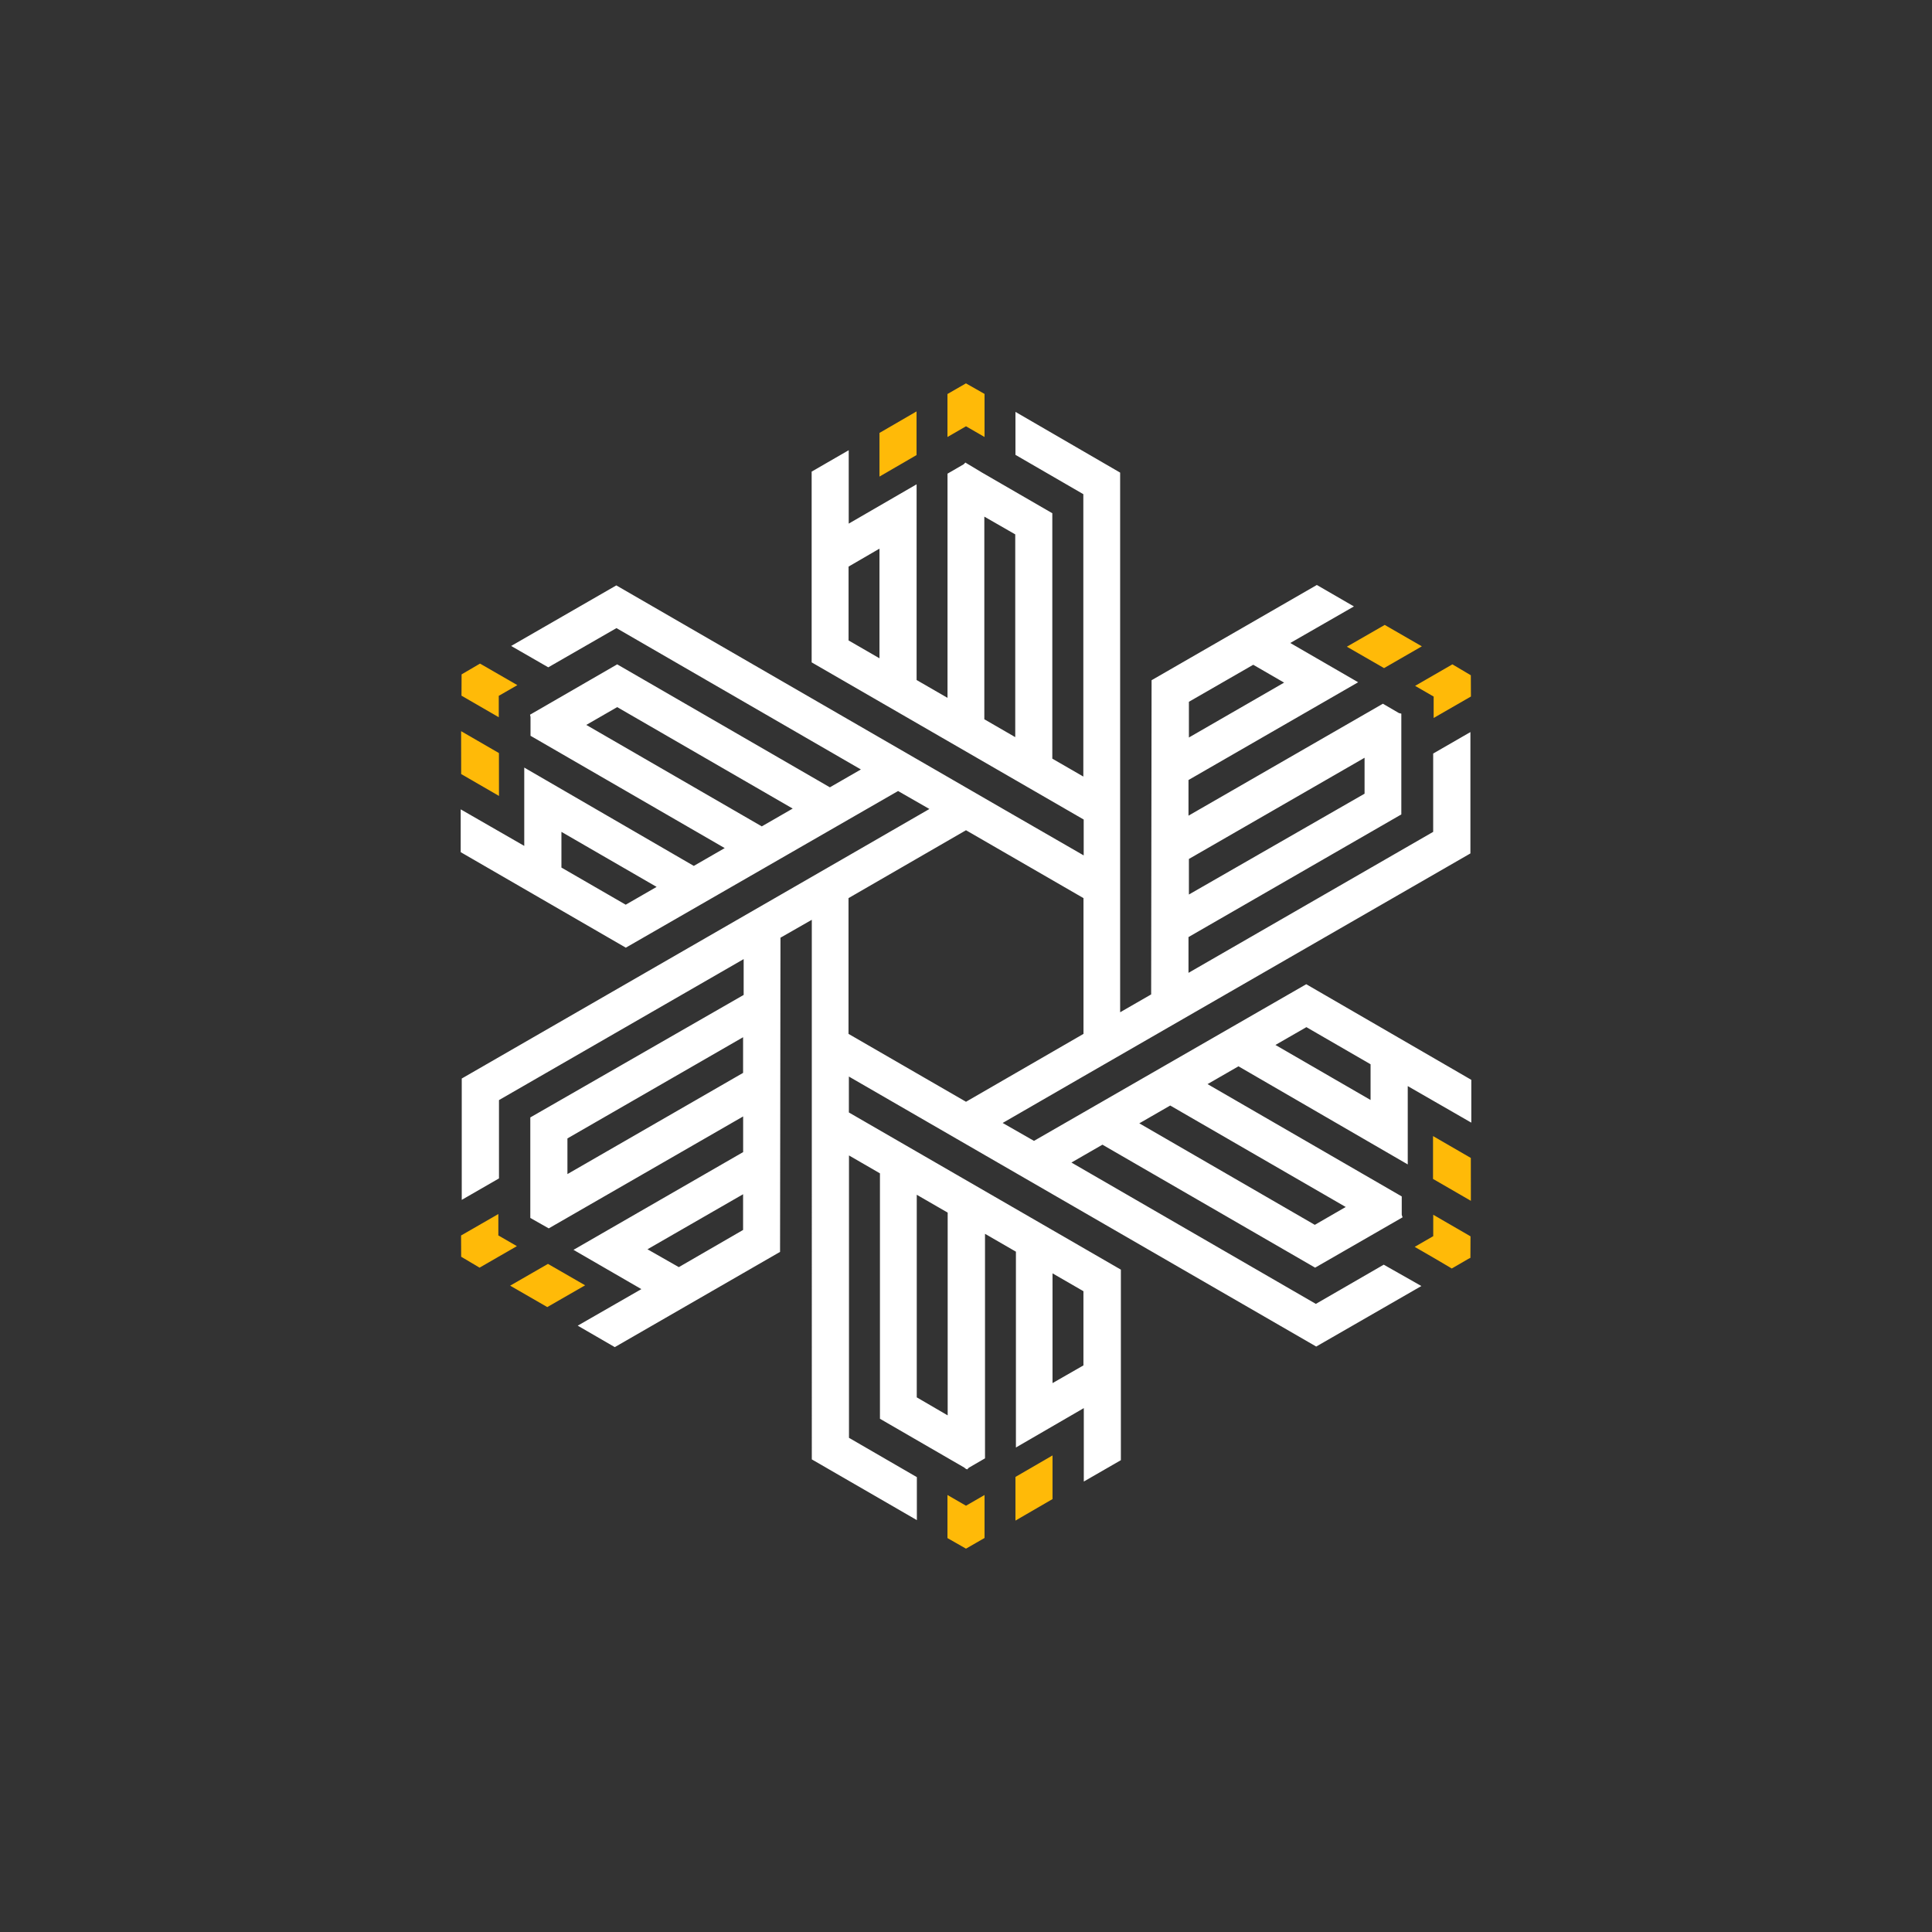 <svg xmlns="http://www.w3.org/2000/svg" version="1.1" xmlns:xlink="http://www.w3.org/1999/xlink" xmlns:svgjs="http://svgjs.dev/svgjs" width="370" height="370"><rect width="100%" height="100%" fill="#333333" stroke="none"/><svg id="SvgjsSvg1001" data-name="Layer 1" xmlns="http://www.w3.org/2000/svg" viewBox="0 0 370 370"><defs><style>.cls-1{fill-opacity: 0}.cls-2{fill:#fff;}.cls-3{fill:#ffba08;}</style></defs><rect class="cls-1" width="370" height="370"></rect><path class="cls-2" d="M250.16,188.49l-52.14,30-6-3.43,15.11-8.72h0l74.47-42.9,0-23.24-7.13,4.11,0,15-46.86,27v-6.85l40.76-23.49,0-18.67v-.63l-.46-.11-3.07-1.79-37.23,21.44v-6.83l32.49-18.72-13-7.52,12.19-7-7.1-4.11-31.65,18.24-.08,60.17-5.94,3.42V90.51L194.47,78.88v8.23l13,7.53v54.08l-5.94-3.43v-47l-13.43-7.77L185,88.66h0l-.12-.08-.33.34-3.09,1.79v42.94l-5.92-3.42V92.75l-13,7.53V86.22l-7.1,4.1v36.53l52.1,30.1v6.87l-15.11-8.71h0l-74.4-43-20.14,11.6L105,127.8l13.06-7.51,46.81,27.07-5.94,3.42-40.73-23.55L104.75,135l-3.24,1.87.09.44v3.6l37.19,21.51-5.92,3.41L100.4,147v15l-12.17-7v8.2l31.62,18.29,52.14-30,6,3.44-15.11,8.72h0l-74.45,42.9,0,23.24,7.13-4.11,0-15,46.86-27v6.86L101.56,214l0,15.51v3.74l3.53,2,37.23-21.44v6.83l-32.49,18.72,13,7.52-12.19,7,7.1,4.11,31.65-18.24.08-60.17,6-3.43V279.49l20.12,11.63v-8.23l-13-7.53V221.28l5.93,3.43v47l16.14,9.34.36.29.08,0,.12.07.33-.33,3.09-1.79v-43l5.92,3.42v37.5l13-7.54v14.06l7.1-4.09V243.15l-52.09-30.1v-6.88l15.07,8.71h0l74.43,43,20.14-11.59L265,242.2,252,249.71l-46.81-27.07,5.94-3.42,40.73,23.55,16.75-9.64-.16-.47v-3.53l-37.19-21.51,5.92-3.41L269.6,223v-15l12.17,7v-8.2Zm12.32,15.33v6.84l-18.22-10.54,5.93-3.41Zm-44.29,11.31,5.92-3.41,33.61,19.43-5.92,3.42ZM207.5,172v26L185,211l-22.5-13V172L185,159Zm20.19-.69V164.5l33.64-19.38V152Zm0-30.07v-6.84l12.32-7.09,5.91,3.42Zm-33.26-38.9v38.83l-5.92-3.42V98.94Zm-26,2.73v21l-5.92-3.42V108.51Zm-16.62,49.78-5.92,3.41-33.61-19.43,5.92-3.41Zm-26.06,15-5.92,3.41-12.31-7.11v-6.84Zm16.56,28.79v6.83l-33.64,19.38v-6.83Zm0,30.07v6.84L130,242.67,124,239.25Zm33.26,38.9V228.81l5.92,3.42v38.83Zm26-2.73V243.86l5.92,3.42v14.21Z"></path><polygon class="cls-3" points="175.53 78.79 168.43 82.91 168.43 91.27 175.53 87.15 175.53 78.79"></polygon><polygon class="cls-3" points="188.55 83.69 188.55 75.44 184.99 73.42 181.45 75.46 181.45 83.69 185 81.64 188.55 83.69"></polygon><polygon class="cls-3" points="194.47 291.21 201.57 287.09 201.57 278.73 194.47 282.85 194.47 291.21"></polygon><polygon class="cls-3" points="181.45 286.31 181.45 294.56 184.97 296.57 184.98 296.57 185.01 296.58 188.55 294.54 188.55 286.31 185 288.36 181.45 286.31"></polygon><polygon class="cls-3" points="95.56 152.43 95.55 144.22 88.31 140.03 88.32 148.24 95.56 152.43"></polygon><polygon class="cls-3" points="95.52 133.26 99.08 131.21 92.32 127.31 91.92 127.09 88.4 129.15 88.38 133.23 95.52 137.36 95.52 133.26"></polygon><polygon class="cls-3" points="274.44 217.57 274.44 225.78 281.69 229.97 281.68 221.76 274.44 217.57"></polygon><polygon class="cls-3" points="274.48 236.74 270.93 238.79 274.88 241.07 278.03 242.93 281.19 241.1 281.6 240.89 281.62 236.77 274.48 232.64 274.48 236.74"></polygon><polygon class="cls-3" points="104.94 242.05 97.7 246.22 104.81 250.32 112.06 246.15 104.94 242.05"></polygon><polygon class="cls-3" points="95.44 236.6 95.44 232.5 88.3 236.61 88.32 240.68 91.84 242.77 98.99 238.65 95.44 236.6"></polygon><polygon class="cls-3" points="265.06 127.95 272.3 123.78 265.19 119.68 257.94 123.85 265.06 127.95"></polygon><polygon class="cls-3" points="274.56 133.4 274.56 137.5 281.7 133.39 281.68 129.32 278.15 127.23 271.01 131.35 274.56 133.4"></polygon></svg><style>@media (prefers-color-scheme: light) { :root { filter: none; } }
@media (prefers-color-scheme: dark) { :root { filter: none; } }
</style></svg>